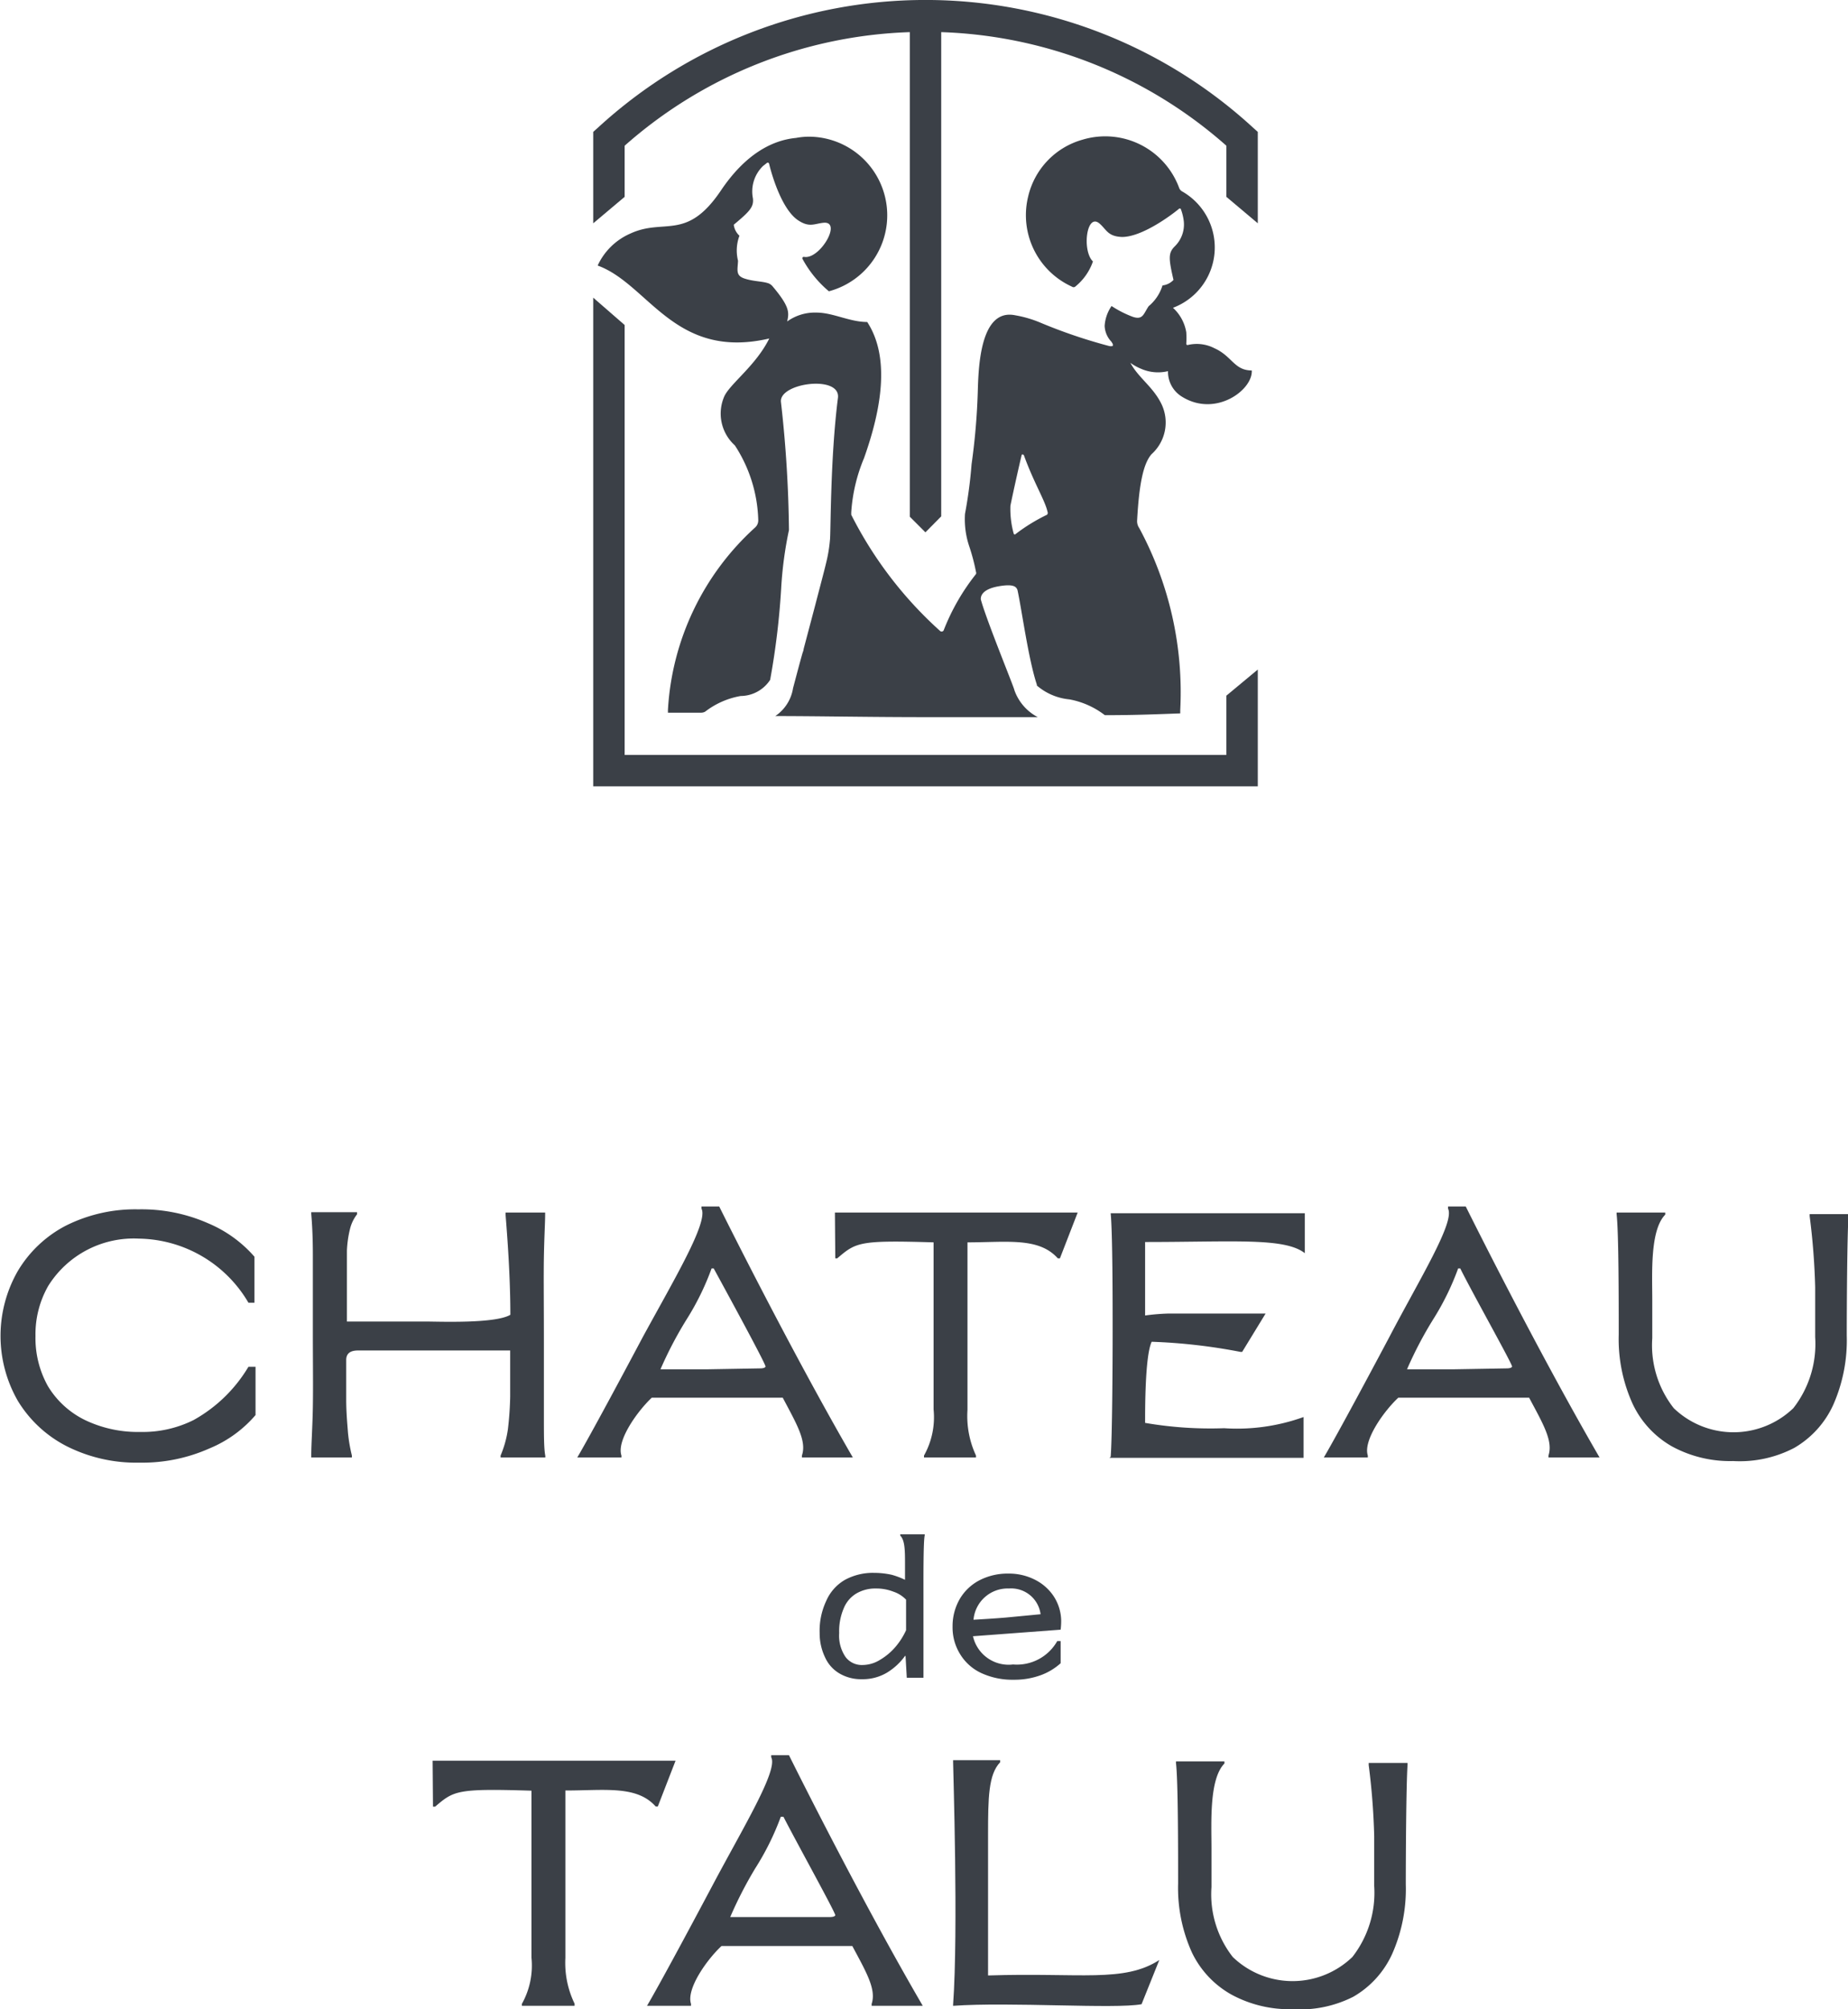 <?xml version="1.0" encoding="UTF-8"?> <svg xmlns="http://www.w3.org/2000/svg" viewBox="0 0 104.14 113.19"> <defs> <style>.cls-1{fill:#3b4047;}</style> </defs> <g id="Слой_2" data-name="Слой 2"> <g id="Слой_1-2" data-name="Слой 1"> <polygon class="cls-1" points="69.11 42.53 35.2 42.53 35.2 18.31 33.43 16.77 33.43 44.3 70.88 44.3 70.88 37.72 69.11 39.19 69.11 42.53"></polygon> <path class="cls-1" d="M70.59,7.17a27.28,27.28,0,0,0-36.87,0l-.29.26v5.15l1.77-1.49V8.21a25.5,25.5,0,0,1,16.07-6.4v27.3l.88.88.89-.9V1.81a25.5,25.5,0,0,1,16.07,6.4v2.88l1.77,1.49V7.43Z"></path> <path class="cls-1" d="M68.44,19.62a2.17,2.17,0,0,0-1.52-.18.07.07,0,0,1-.07-.07,5.42,5.42,0,0,0,0-.65,2.4,2.4,0,0,0-.75-1.38,3.63,3.63,0,0,0,.51-6.56.38.38,0,0,1-.16-.19A4.44,4.44,0,0,0,61,7.87a4.35,4.35,0,0,0-3.06,3.2,4.42,4.42,0,0,0,2.47,5.08.15.15,0,0,0,.18,0,3.14,3.14,0,0,0,1-1.42h0c-.63-.61-.36-2.8.39-2.12.39.35.46.71,1.25.74,1.15,0,2.83-1.27,3.2-1.58a.07.07,0,0,1,.11,0,2.83,2.83,0,0,1,.16.62,1.72,1.72,0,0,1-.5,1.49c-.37.37-.35.68-.07,1.89a1,1,0,0,1-.62.31,2.45,2.45,0,0,1-.78,1.17c-.29.43-.32.79-.89.6a5.88,5.88,0,0,1-1.2-.61,2.21,2.21,0,0,0-.39,1.12,1.37,1.37,0,0,0,.38.89l.08.13s0,.09,0,.11a.42.42,0,0,1-.22,0,29.42,29.42,0,0,1-3.83-1.3,6.52,6.52,0,0,0-1.46-.43c-2-.4-2.06,3.05-2.1,4.32a37.37,37.37,0,0,1-.35,4.08,26,26,0,0,1-.37,2.79,4.77,4.77,0,0,0,.23,1.8,11.22,11.22,0,0,1,.39,1.47.16.16,0,0,1,0,.12,12.22,12.22,0,0,0-1.81,3.14.13.13,0,0,1-.22.06,22.35,22.35,0,0,1-5-6.54l0-.14a9.46,9.46,0,0,1,.72-3.05c1-2.81,1.47-5.69.18-7.67h0c-1,0-1.92-.53-2.87-.53a2.67,2.67,0,0,0-1.64.5c.11-.5.16-.82-.84-2a.57.57,0,0,0-.22-.15c-.35-.12-.84-.1-1.35-.27s-.38-.49-.36-1a2.37,2.37,0,0,1,.08-1.41,1,1,0,0,1-.32-.62c.91-.76,1.13-1,1.08-1.48A2,2,0,0,1,43,9.35l.23-.18a.08.08,0,0,1,.11.05c.11.47.67,2.53,1.62,3.18.65.44.93.2,1.45.15,1.07-.1-.22,2.1-1.11,1.92a.08.08,0,0,0-.08.11,6.28,6.28,0,0,0,1.49,1.83h0A4.43,4.43,0,0,0,45.63,7.7a3.94,3.94,0,0,0-.77.07c-1.36.13-2.87.92-4.26,3-1.92,2.82-3.16,1.51-5.06,2.38a3.62,3.62,0,0,0-1.86,1.81C36.55,16,38,20.31,43.35,19.07c-.74,1.5-2.16,2.51-2.52,3.23a2.41,2.41,0,0,0,.58,2.79,8.07,8.07,0,0,1,1.32,4.22.54.54,0,0,1-.18.41A15,15,0,0,0,37.64,40v.15l1.87,0a.46.46,0,0,0,.23-.06,4.55,4.55,0,0,1,2-.88,2,2,0,0,0,1.66-.91,0,0,0,0,1,0,0,42.84,42.84,0,0,0,.62-5.13v0a21.74,21.74,0,0,1,.44-3.31,69.53,69.53,0,0,0-.45-7.2c-.15-1.09,3.38-1.56,3.21-.24-.44,3.44-.4,7.69-.45,8a8.24,8.24,0,0,1-.22,1.31c-.08.35-.36,1.4-.63,2.44h0v0l-.63,2.38a.79.79,0,0,1-.06.22c-.16.56-.33,1.21-.54,2h0a2.33,2.33,0,0,1-1,1.57c2.42,0,5.24.06,8.4.06q3.53,0,6.39,0a2.74,2.74,0,0,1-1.32-1.53c0-.11-1.6-4-1.89-5.11,0-.12,0-.55,1-.73.81-.14,1,0,1.07.22.24,1.1.61,3.88,1.09,5.32l0,.05a3.28,3.28,0,0,0,1.83.78,4.63,4.63,0,0,1,2,.89l.15,0c1.6,0,3-.06,4.1-.1V40A19.49,19.49,0,0,0,64.2,29.75a.68.68,0,0,1-.12-.44c.11-2,.34-3.18.81-3.72a2.4,2.4,0,0,0,.58-2.79c-.47-1-1.31-1.5-1.77-2.36a2.81,2.81,0,0,0,.59.33,2.38,2.38,0,0,0,1.53.14,1.64,1.64,0,0,0,.79,1.44c1.9,1.18,4-.39,3.93-1.48C69.55,20.87,69.44,20.07,68.44,19.62Zm-11.5,8.87c.16-.79.49-2.26.63-2.84,0-.07.1-.06.13,0,.57,1.57,1.19,2.54,1.33,3.18A.15.15,0,0,1,59,29a10.12,10.12,0,0,0-1.76,1.08.07.07,0,0,1-.11,0A5.18,5.18,0,0,1,56.94,28.49Z"></path> <path class="cls-1" d="M24.38,99.19H38.07l-1,2.58h-.12c-1.07-1.2-2.87-.9-5.09-.9,0,0,0,5.59,0,9.44a5.27,5.27,0,0,0,.52,2.57V113H29.41v-.11a4.42,4.42,0,0,0,.54-2.6c0-3.19,0-7.75,0-9.41-4.22-.13-4.37,0-5.43.9h-.12Z"></path> <path class="cls-1" d="M43.46,99l0-.12h1S48.34,106.72,52,113H49.12l0-.11c.27-.82-.3-1.78-1.09-3.26H40.66c-.8.74-2,2.41-1.72,3.26l0,.11H36.46s.65-1.06,3.69-6.78C41.89,102.94,43.86,99.72,43.46,99Zm3.27,9c.08,0,.3,0,.34-.1s-2.19-4.12-2.92-5.55H44a15.11,15.11,0,0,1-1.43,2.89A22.56,22.56,0,0,0,41.15,108c.35,0,2.11,0,2.7,0Z"></path> <path class="cls-1" d="M72.84,113.19a6.84,6.84,0,0,1-3.44-.82A5.38,5.38,0,0,1,67.17,110a8.82,8.82,0,0,1-.78-3.89c0-1.9,0-5.79-.12-6.78v-.1H69v.12c-.87.88-.73,3.35-.73,4.81v2.15a5.73,5.73,0,0,0,1.2,3.94,4.86,4.86,0,0,0,6.74,0,5.88,5.88,0,0,0,1.23-4c0-1,0-2,0-2.81a38.41,38.41,0,0,0-.31-4v-.12h2.19v.1c-.08,1.11-.1,5.32-.1,6.74a9,9,0,0,1-.76,3.9,5.32,5.32,0,0,1-2.2,2.43A6.63,6.63,0,0,1,72.84,113.19Z"></path> <path class="cls-1" d="M53.71,113l0-.06c.3-4.2,0-13.26,0-13.68v-.1h2.65v.12c-.66.69-.68,2-.68,4.09,0,3,0,7.68,0,7.92,5.21-.17,7.65.42,9.65-.87h0l-1,2.49C62.85,113.19,56.89,112.77,53.71,113Z"></path> <path class="cls-1" d="M59.8,91.27a2.59,2.59,0,0,0-.42-1.34A2.73,2.73,0,0,0,58.33,89a3.22,3.22,0,0,0-1.5-.35,3.45,3.45,0,0,0-1.64.38,2.77,2.77,0,0,0-1.11,1.06,3.06,3.06,0,0,0-.4,1.55,2.85,2.85,0,0,0,.42,1.54,2.76,2.76,0,0,0,1.19,1.07,4.18,4.18,0,0,0,1.83.38,4.32,4.32,0,0,0,1.54-.26,3.42,3.42,0,0,0,1.11-.67V92.45h-.19a2.61,2.61,0,0,1-2.49,1.32,2.06,2.06,0,0,1-2.26-1.59l4.94-.37A4,4,0,0,0,59.8,91.27Zm-2.94-.16c-.58.06-2,.14-2,.14a1.93,1.93,0,0,1,2-1.76,1.67,1.67,0,0,1,1.78,1.45Z"></path> <path class="cls-1" d="M46.19,92a3.94,3.94,0,0,1,.37-1.81A2.53,2.53,0,0,1,47.62,89a3.29,3.29,0,0,1,1.64-.39,4.62,4.62,0,0,1,1,.11A4.51,4.51,0,0,1,51,89s0-.4,0-.85c0-.77,0-1.38-.27-1.64h0v-.07h1.38v.06c-.08.33-.07,2.39-.07,3.38,0,1.16,0,4,0,4.64h-.94l-.07-1.23H51a3.5,3.5,0,0,1-1,.93,2.66,2.66,0,0,1-1.43.38,2.4,2.4,0,0,1-1.24-.31,2,2,0,0,1-.83-.91A3.12,3.12,0,0,1,46.19,92Zm1.1,0a2.13,2.13,0,0,0,.36,1.35,1.14,1.14,0,0,0,.94.45,1.88,1.88,0,0,0,1-.29,3.43,3.43,0,0,0,.88-.74,4,4,0,0,0,.59-.93V90.12a1.74,1.74,0,0,0-.71-.45,2.66,2.66,0,0,0-1-.18,2.1,2.1,0,0,0-1.09.28,1.72,1.72,0,0,0-.71.83A3.26,3.26,0,0,0,47.29,92Z"></path> <path class="cls-1" d="M97.67,82.31a6.84,6.84,0,0,1-3.44-.82A5.38,5.38,0,0,1,92,79.08a8.82,8.82,0,0,1-.78-3.89c0-1.9,0-5.79-.12-6.78v-.1h2.74v.12c-.87.88-.73,3.35-.73,4.81v2.15a5.73,5.73,0,0,0,1.21,3.94,4.86,4.86,0,0,0,6.74,0,5.88,5.88,0,0,0,1.23-4c0-1,0-2,0-2.81a38.41,38.41,0,0,0-.31-4v-.12h2.19v.1c-.08,1.11-.1,5.32-.1,6.74a9,9,0,0,1-.76,3.9,5.37,5.37,0,0,1-2.2,2.43A6.63,6.63,0,0,1,97.67,82.31Z"></path> <path class="cls-1" d="M14,77A8.28,8.28,0,0,1,10.91,80a6.41,6.41,0,0,1-3,.67A6.88,6.88,0,0,1,4.79,80,5,5,0,0,1,2.7,78.09,5.54,5.54,0,0,1,2,75.26a5.48,5.48,0,0,1,.72-2.82,5.68,5.68,0,0,1,5.11-2.66A7.27,7.27,0,0,1,14,73.39h.34V70.8a7.08,7.08,0,0,0-2.6-1.88,9.3,9.3,0,0,0-3.94-.79,8.71,8.71,0,0,0-4.11.93A6.79,6.79,0,0,0,1,71.61a7.35,7.35,0,0,0,0,7.3,6.88,6.88,0,0,0,2.75,2.56,8.71,8.71,0,0,0,4.11.93,9.3,9.3,0,0,0,3.94-.8,6.86,6.86,0,0,0,2.6-1.88V77Z"></path> <path class="cls-1" d="M17.54,82c0-.66.07-1.57.09-2.74s0-2.58,0-4.27,0-3.2,0-4.29-.05-1.85-.09-2.31v-.1h2.58v.12a2.19,2.19,0,0,0-.4.84,6.17,6.17,0,0,0-.17,1.2c0,.47,0,3.87,0,4l4.47,0c.69,0,3.89.13,4.74-.38,0-2.22-.18-4.5-.27-5.64v-.12h2.23v.1c0,.47-.05,1.27-.07,2.38s0,2.73,0,4.82c0,1.76,0,3.16,0,4.22s0,1.78.08,2.19v.09H28.21V82a5.92,5.92,0,0,0,.41-1.47,18.05,18.05,0,0,0,.13-1.85c0-.71,0-1.57,0-2.6H20.24c-.23,0-.72,0-.73.52,0,.79,0,1.52,0,2.24s.06,1.35.1,1.88A8.88,8.88,0,0,0,19.83,82v.11H17.54Z"></path> <path class="cls-1" d="M39.53,68.09l0-.12h1s3.9,7.87,7.53,14.14H45.19l0-.11c.28-.82-.3-1.78-1.08-3.26H36.73c-.79.74-2,2.41-1.71,3.26l0,.11H32.53s.65-1.06,3.69-6.78C38,72.06,39.93,68.84,39.53,68.09Zm3.28,9c.07,0,.29,0,.33-.1S41,72.89,40.22,71.46H40.1a14.89,14.89,0,0,1-1.42,2.89,21.78,21.78,0,0,0-1.46,2.79c.35,0,2.11,0,2.71,0Z"></path> <path class="cls-1" d="M47.05,68.31H60.73l-1,2.58h-.12c-1.07-1.2-2.87-.9-5.09-.9,0,0,0,5.59,0,9.44A5.27,5.27,0,0,0,55,82v.11H52.07V82a4.42,4.42,0,0,0,.54-2.6c0-3.19,0-7.75,0-9.41-4.22-.13-4.37,0-5.43.9h-.11Z"></path> <path class="cls-1" d="M62.59,82.07c.09-1.14.11-5.41.11-7.06s0-5.51-.11-6.66v0H73.53V70.6h0c-1.13-.89-4-.63-9-.63,0,.63,0,1.28,0,2s0,1.39,0,2.14h0A11.91,11.91,0,0,1,65.86,74l5.46,0L70,76.16H69.9a31.8,31.8,0,0,0-5-.57c-.38.81-.37,3.85-.37,4.57a21.69,21.69,0,0,0,4.45.3,11.08,11.08,0,0,0,4.48-.63h0v2.3l-10.94,0Z"></path> <path class="cls-1" d="M81.6,68.09l0-.12h1s3.9,7.87,7.54,14.14H87.26l0-.11c.27-.82-.3-1.78-1.09-3.26H78.8c-.8.74-2,2.41-1.72,3.26l0,.11H74.6s.65-1.06,3.69-6.78C80,72.06,82,68.84,81.6,68.09Zm3.27,9c.08,0,.3,0,.34-.1S83,72.89,82.29,71.46h-.12a14.89,14.89,0,0,1-1.42,2.89,21.78,21.78,0,0,0-1.46,2.79c.35,0,2.11,0,2.7,0Z"></path> </g> </g> </svg> 